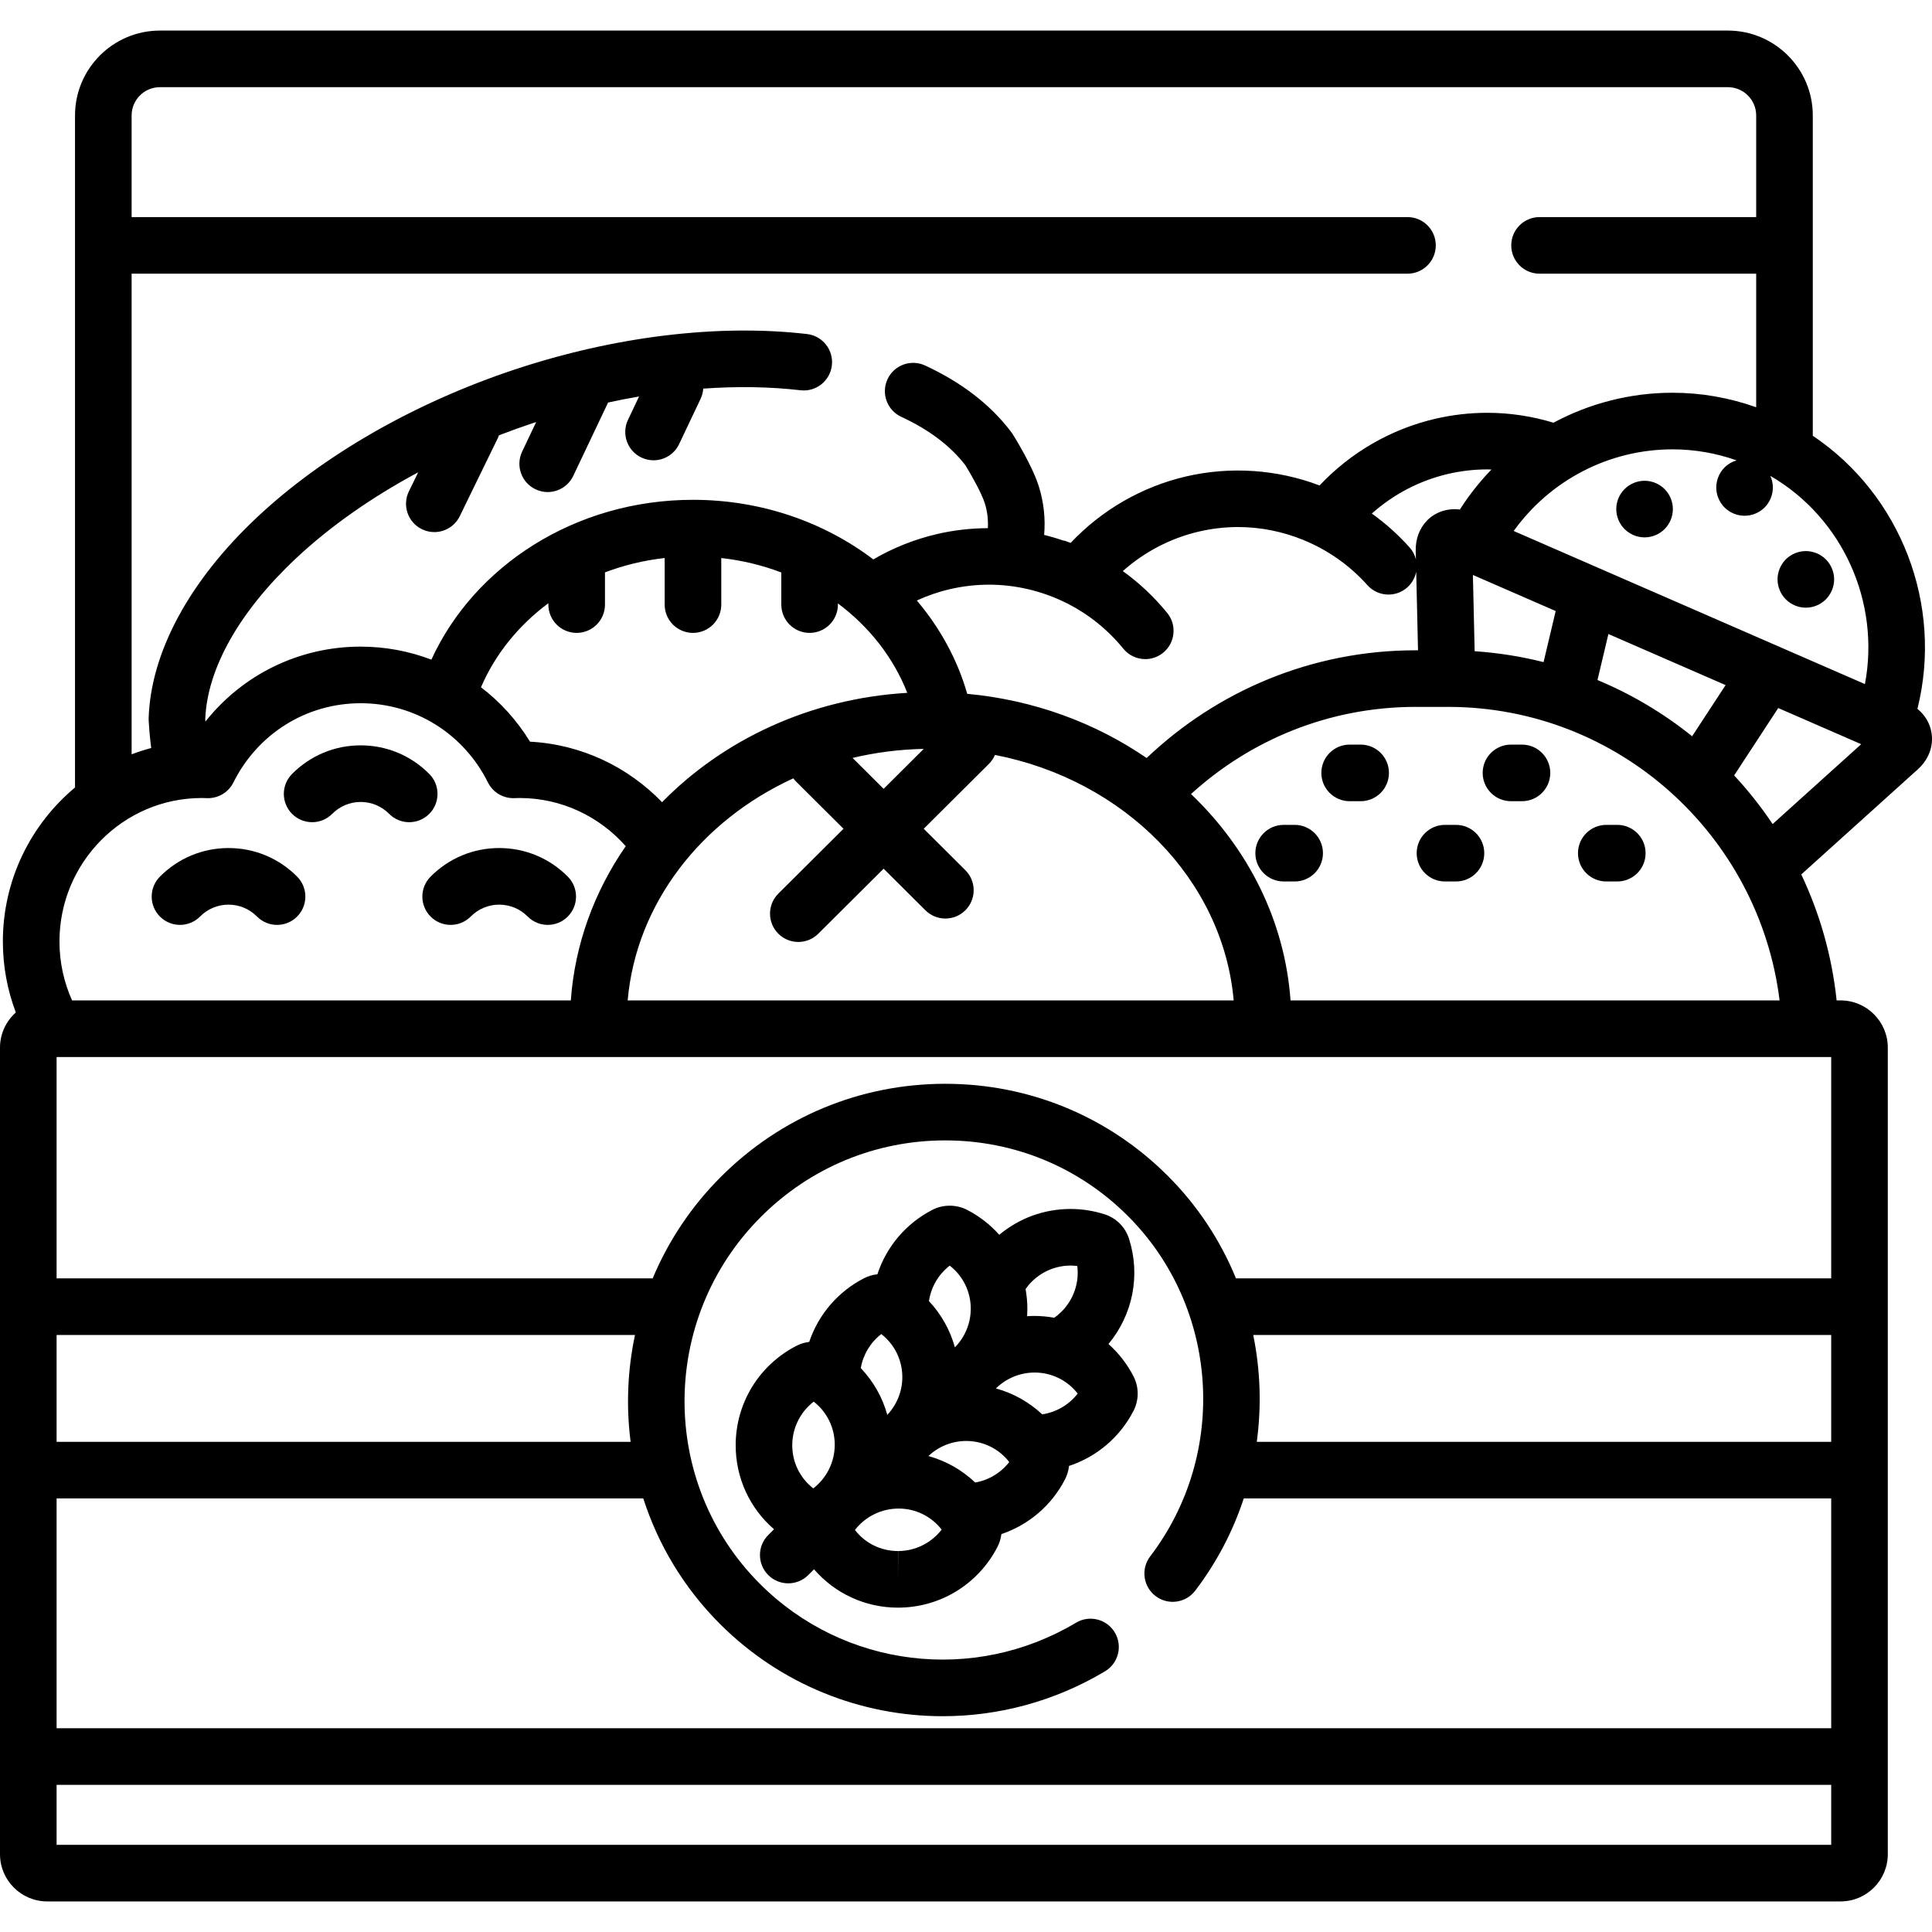 <?xml version="1.0" encoding="UTF-8"?> <svg xmlns="http://www.w3.org/2000/svg" xmlns:xlink="http://www.w3.org/1999/xlink" version="1.1" id="Layer_1" x="0px" y="0px" viewBox="0 0 512.003 512.003" style="enable-background:new 0 0 512.003 512.003;" xml:space="preserve"> <g> <g> <path d="M511.871,194.189c-0.409-2.515-1.733-4.706-3.729-6.335c6.867-27.536-4.345-56.658-27.732-72.38V65.031V30.603 c0-12.406-10.093-22.5-22.5-22.5H42.379c-12.407,0-22.5,10.094-22.5,22.5v34.428v52.743v90.922 C8.212,218.431,0.76,233.108,0.76,249.511c0,6.62,1.218,12.956,3.435,18.802C1.628,270.607,0,273.931,0,277.636v213.748 c0,6.901,5.614,12.516,12.515,12.516h475.259c6.901,0,12.515-5.614,12.515-12.516V277.636c0-6.901-5.614-12.516-12.515-12.516 h-1.045c-1.247-11.828-4.486-23.069-9.372-33.382l30.856-27.824C511.117,201.297,512.45,197.752,511.871,194.189z M34.879,72.531 H373c4.142,0,7.5-3.357,7.5-7.5s-3.358-7.5-7.5-7.5H34.879V30.603c0-4.136,3.364-7.5,7.5-7.5h415.532c4.136,0,7.5,3.364,7.5,7.5 v26.928H408c-4.142,0-7.5,3.357-7.5,7.5s3.358,7.5,7.5,7.5h57.411v35.398c-7.146-2.541-14.581-3.846-22.174-3.846 c-11.246,0-22.027,2.832-31.542,7.939c-5.674-1.722-11.591-2.626-17.547-2.626c-4.598,0-9.219,0.529-13.735,1.574 c-11.752,2.721-22.468,8.922-30.712,17.684c-11.209-4.259-23.599-5.12-35.306-2.409c-11.731,2.714-22.427,8.896-30.665,17.631 c-0.573-0.219-1.149-0.432-1.729-0.633v0.079c-1.74-0.603-3.506-1.123-5.292-1.563c0.37-4.229-0.066-8.611-1.424-12.916 c-1.732-5.483-6.413-12.996-6.941-13.834c-0.113-0.181-0.234-0.355-0.363-0.525c-5.455-7.221-13.137-13.152-22.832-17.632 c-3.761-1.738-8.217-0.099-9.954,3.663c-1.737,3.76-0.097,8.217,3.663,9.954c7.312,3.378,13.017,7.686,16.963,12.806 c1.626,2.621,4.321,7.431,5.159,10.083c0.697,2.208,0.934,4.444,0.809,6.61c-4.5,0.018-9.003,0.53-13.41,1.549 c-6.11,1.413-11.781,3.725-16.938,6.733c-13-9.854-29.65-15.794-47.795-15.794c-31.174,0-57.951,17.506-69.325,42.355 c-5.872-2.233-12.193-3.448-18.737-3.448c-16.302,0-31.268,7.406-41.144,19.862c-0.018-0.254-0.033-0.5-0.046-0.729 c0.55-13.374,9.055-28.44,23.98-42.463c9.027-8.481,20.094-16.243,32.447-22.864l-2.462,5.052 c-1.815,3.724-0.268,8.213,3.456,10.028c1.058,0.516,2.177,0.76,3.28,0.76c2.778,0,5.448-1.551,6.747-4.216l10.067-20.656 c0.125-0.256,0.23-0.516,0.323-0.777c2.922-1.13,5.884-2.196,8.88-3.193c0.322-0.107,0.646-0.204,0.969-0.31l-3.714,7.823 c-1.777,3.741-0.184,8.215,3.558,9.992c1.039,0.493,2.133,0.727,3.211,0.727c2.806,0,5.497-1.582,6.78-4.285l9.232-19.442 c2.744-0.598,5.482-1.138,8.208-1.605l-2.938,6.196c-1.774,3.743-0.179,8.216,3.563,9.99c1.038,0.492,2.131,0.726,3.208,0.726 c2.807,0,5.5-1.584,6.782-4.288l5.692-12.003c0.415-0.875,0.639-1.791,0.701-2.703c8.975-0.637,17.653-0.505,25.774,0.438 c4.121,0.48,7.837-2.472,8.315-6.585c0.477-4.115-2.471-7.838-6.586-8.315c-23.516-2.726-51.035,0.613-77.489,9.411 c-26.541,8.828-50.789,22.738-68.276,39.169c-17.956,16.87-28.153,35.771-28.712,53.222c-0.007,0.207-0.005,0.414,0.006,0.621 c0.029,0.566,0.205,3.692,0.668,7.288c-1.767,0.468-3.494,1.029-5.184,1.672V72.531z M471.612,265.121H342.007 c-1.518-21.15-11.279-40.273-26.37-54.691c15.73-14.335,36.603-23.095,59.489-23.095h8.636 C428.881,187.335,466.2,221.341,471.612,265.121z M423.352,180.218l2.895-12.196l28.654,12.489l2.405,1.048l-8.871,13.559 C440.869,189.037,432.435,183.998,423.352,180.218z M152.825,167.724c4.142,0,7.5-3.357,7.5-7.5v-8.54 c4.971-1.883,10.28-3.183,15.822-3.804v12.344c0,4.143,3.358,7.5,7.5,7.5s7.5-3.357,7.5-7.5v-12.342 c5.573,0.625,10.913,1.931,15.908,3.83v8.512c0,4.143,3.358,7.5,7.5,7.5c4.142,0,7.5-3.357,7.5-7.5v-0.311 c8.314,6.199,14.734,14.369,18.381,23.699c-25.751,1.518-48.756,12.409-64.977,28.979c-8.983-9.299-21.3-15.321-35.003-16.038 c-3.464-5.668-7.887-10.52-12.986-14.422c3.744-8.741,9.947-16.395,17.854-22.272v0.364 C145.325,164.367,148.683,167.724,152.825,167.724z M309.321,162.433c-3.486-4.275-7.449-7.979-11.761-11.09 c5.738-5.102,12.692-8.743,20.215-10.484c3.406-0.788,6.889-1.188,10.35-1.188c5.919,0,11.861,1.2,17.375,3.466v0.007 c6.338,2.604,12.134,6.618,16.869,11.919c1.481,1.658,3.534,2.503,5.595,2.503c1.779,0,3.564-0.629,4.995-1.907 c1.264-1.129,2.046-2.591,2.352-4.135l0.481,20.812h-0.666c-27.584,0-52.677,10.869-71.252,28.55 c-13.533-9.29-29.834-15.375-47.549-17.015c-2.617-9.116-7.218-17.496-13.358-24.731c2.774-1.272,5.708-2.294,8.793-3.008 c3.407-0.787,6.889-1.187,10.35-1.187c6.992,0,14.021,1.655,20.327,4.787c0.137,0.068,0.278,0.126,0.417,0.185 c5.601,2.857,10.673,6.883,14.842,11.996c1.482,1.818,3.641,2.761,5.817,2.761c1.666,0,3.343-0.553,4.735-1.688 C311.458,170.368,311.939,165.643,309.321,162.433z M244.804,198.466l-10.634,10.585l-8.229-8.191 C231.981,199.414,238.299,198.597,244.804,198.466z M210.241,206.273c0.216,0.287,0.446,0.568,0.709,0.829l12.588,12.53 l-17.265,17.185c-2.935,2.922-2.947,7.671-0.024,10.606c1.465,1.473,3.39,2.209,5.315,2.209c1.914,0,3.828-0.728,5.291-2.185 l17.314-17.233l11.077,11.025c1.464,1.457,3.377,2.185,5.291,2.185c1.925,0,3.85-0.737,5.315-2.209 c2.922-2.936,2.911-7.685-0.024-10.606l-11.028-10.977l17.266-17.186c0.706-0.703,1.24-1.515,1.607-2.379 c34.237,6.656,60.428,32.936,63.268,65.053H166.34C168.614,239.398,185.866,217.426,210.241,206.273z M409.063,175.468 c-5.903-1.491-12.008-2.466-18.262-2.889l-0.467-20.21l21.942,9.563L409.063,175.468z M386.887,135.026 c-3.257-0.403-6.466,0.631-8.699,2.915c-2.011,2.058-3.079,4.91-3.006,8.032l0.052,2.271c-0.285-1.144-0.84-2.236-1.68-3.176 c-3.032-3.394-6.395-6.387-10.004-8.971c5.744-5.117,12.709-8.768,20.242-10.512c3.408-0.788,6.892-1.188,10.354-1.188 c0.371,0,0.737,0.025,1.107,0.034C392.14,127.644,389.337,131.192,386.887,135.026z M53.481,211.482 c0.372,0,0.743,0.015,1.112,0.027l0.295,0.011c2.921,0.091,5.657-1.524,6.966-4.153c6.449-12.955,19.373-21.003,33.729-21.003 c14.355,0,27.279,8.048,33.727,21.002c1.309,2.63,4.032,4.24,6.966,4.154l0.296-0.011c0.37-0.013,0.739-0.027,1.112-0.027 c11.184,0,21.229,4.945,28.141,12.768c-8.286,11.979-13.479,25.918-14.552,40.871H19.097c-2.139-4.766-3.337-10.047-3.337-15.609 C15.76,228.542,32.681,211.482,53.481,211.482z M15,353.781h153.282c-1.981,9.32-2.37,18.903-1.16,28.318H15V353.781z M485.29,488.9H15v-15.896h470.29V488.9z M485.29,458.004H15v-60.904h155.475c3.921,12.174,10.676,23.617,20.314,33.256 c16.101,16.103,37.445,24.459,59.04,24.459c14.753,0,29.627-3.902,43.017-11.902c3.556-2.125,4.716-6.729,2.592-10.285 c-2.125-3.555-6.728-4.716-10.285-2.592c-27.081,16.181-61.522,11.95-83.756-10.285c-26.746-26.748-26.636-70.381,0.245-97.265 c13.026-13.027,30.319-20.225,48.694-20.267c0.055,0,0.106,0,0.161,0c18.301,0,35.485,7.107,48.398,20.021 c24.165,24.168,26.71,62.951,5.921,90.215c-2.512,3.294-1.877,8,1.416,10.512c3.294,2.513,8,1.879,10.512-1.416 c5.755-7.548,10.025-15.825,12.868-24.45H485.29V458.004z M485.29,382.099H333.062c1.277-9.434,0.961-19.019-0.943-28.318H485.29 V382.099z M485.29,280.121v58.66H327.544c-4.07-9.928-10.086-19.19-18.043-27.147c-15.748-15.749-36.695-24.415-59.003-24.415 c-0.066,0-0.131,0-0.197,0c-22.369,0.051-43.417,8.81-59.267,24.661c-7.955,7.955-13.965,17.122-18.065,26.901H15v-58.66H485.29z M469.773,218.382c-3.061-4.565-6.477-8.873-10.202-12.888l11.683-17.855l21.984,9.582L469.773,218.382z M494.227,181.289 l-77.531-33.793l-0.899-0.393l-14.654-6.387c9.653-13.41,25.206-21.633,42.094-21.633c5.807,0,11.499,0.99,16.98,2.916 c-1.195,0.35-2.303,0.991-3.187,1.882c-1.4,1.399-2.2,3.33-2.2,5.3c0,1.98,0.8,3.91,2.2,5.311c1.39,1.39,3.33,2.189,5.3,2.189 c1.98,0,3.91-0.8,5.31-2.189c1.39-1.4,2.19-3.33,2.19-5.311c0-1.061-0.239-2.106-0.67-3.067 C488.417,137.293,498.327,159.641,494.227,181.289z"></path> <path d="M478.57,161.042c1.97,0,3.9-0.8,5.3-2.2c1.39-1.4,2.2-3.33,2.2-5.3c0-1.98-0.81-3.91-2.2-5.31 c-1.4-1.39-3.33-2.19-5.3-2.19c-1.98,0-3.91,0.8-5.31,2.19c-1.39,1.4-2.19,3.33-2.19,5.31c0,1.97,0.8,3.9,2.19,5.3 C474.66,160.242,476.59,161.042,478.57,161.042z"></path> <path d="M435.83,142.412c1.98,0,3.91-0.801,5.309-2.2c1.39-1.391,2.191-3.32,2.191-5.3c0-1.971-0.8-3.91-2.191-5.301 c-1.4-1.399-3.329-2.199-5.309-2.199c-1.97,0-3.9,0.8-5.3,2.199c-1.4,1.391-2.2,3.33-2.2,5.301c0,1.979,0.8,3.909,2.2,5.3 C431.93,141.611,433.86,142.412,435.83,142.412z"></path> <path d="M53.021,242.892c2.018-2.031,4.696-3.15,7.542-3.15s5.524,1.119,7.542,3.15c1.466,1.477,3.394,2.215,5.322,2.215 c1.911,0,3.822-0.726,5.285-2.179c2.939-2.919,2.955-7.667,0.037-10.607c-4.854-4.888-11.313-7.58-18.185-7.58c0,0,0,0,0,0 c-6.872,0-13.331,2.692-18.185,7.58c-2.919,2.939-2.903,7.688,0.036,10.607C45.352,245.847,50.101,245.831,53.021,242.892z"></path> <path d="M114.145,242.929c1.463,1.452,3.374,2.178,5.285,2.178c1.928,0,3.856-0.739,5.322-2.215 c2.017-2.031,4.695-3.15,7.541-3.15c2.847,0,5.525,1.119,7.543,3.15c2.919,2.939,7.668,2.956,10.606,0.036 c2.939-2.919,2.955-7.667,0.036-10.607c-4.854-4.888-11.313-7.58-18.186-7.58c-6.872,0-13.33,2.692-18.184,7.58 C111.189,235.261,111.206,240.01,114.145,242.929z"></path> <path d="M88.041,215.678c2.017-2.031,4.695-3.15,7.541-3.15c2.846,0,5.525,1.119,7.543,3.15c1.466,1.477,3.394,2.215,5.321,2.215 c1.911,0,3.822-0.726,5.285-2.179c2.939-2.919,2.955-7.668,0.036-10.607c-4.855-4.889-11.313-7.58-18.186-7.58 c-6.872,0-13.329,2.692-18.184,7.58c-2.919,2.939-2.902,7.688,0.037,10.607C80.372,218.633,85.121,218.616,88.041,215.678z"></path> <path d="M360.588,197.328h-2.914c-4.142,0-7.5,3.357-7.5,7.5c0,4.143,3.358,7.5,7.5,7.5h2.914c4.142,0,7.5-3.357,7.5-7.5 C368.088,200.685,364.73,197.328,360.588,197.328z"></path> <path d="M403.34,197.328h-2.914c-4.142,0-7.5,3.357-7.5,7.5c0,4.143,3.358,7.5,7.5,7.5h2.914c4.142,0,7.5-3.357,7.5-7.5 C410.84,200.685,407.482,197.328,403.34,197.328z"></path> <path d="M343.099,218.601h-2.914c-4.142,0-7.5,3.357-7.5,7.5c0,4.143,3.358,7.5,7.5,7.5h2.914c4.142,0,7.5-3.357,7.5-7.5 C350.599,221.959,347.241,218.601,343.099,218.601z"></path> <path d="M385.849,218.601h-2.914c-4.142,0-7.5,3.357-7.5,7.5c0,4.143,3.358,7.5,7.5,7.5h2.914c4.142,0,7.5-3.357,7.5-7.5 C393.349,221.959,389.991,218.601,385.849,218.601z"></path> <path d="M428.601,218.601h-2.916c-4.142,0-7.5,3.357-7.5,7.5c0,4.143,3.358,7.5,7.5,7.5h2.916c4.142,0,7.5-3.357,7.5-7.5 C436.101,221.959,432.743,218.601,428.601,218.601z"></path> <path d="M203.594,417.407c1.464,1.464,3.384,2.196,5.303,2.196c1.919,0,3.839-0.733,5.303-2.196l1.526-1.526 c5.512,6.385,13.546,10.164,22.248,10.164h0.07c11.12-0.026,21.198-6.199,26.304-16.115c0.541-1.055,0.891-2.206,1.032-3.379 c7.182-2.418,13.276-7.533,16.888-14.548c0.563-1.101,0.908-2.306,1.035-3.515c7.275-2.387,13.453-7.535,17.098-14.614 c0.718-1.4,1.098-2.972,1.1-4.534c0.004-1.581-0.375-3.161-1.093-4.563c-1.699-3.323-3.972-6.211-6.651-8.598 c6.446-7.748,8.548-18.198,5.442-27.911c-0.482-1.511-1.33-2.902-2.442-4.013c-1.125-1.126-2.519-1.975-4.014-2.449 c-2.935-0.939-5.977-1.415-9.04-1.415c-6.964,0-13.572,2.414-18.885,6.843c-2.384-2.672-5.27-4.941-8.59-6.639 c-2.806-1.436-6.341-1.424-9.11,0.014c-7.071,3.639-12.216,9.816-14.603,17.092c-1.233,0.129-2.441,0.478-3.534,1.044 c-7,3.603-12.112,9.696-14.529,16.876c-1.182,0.143-2.335,0.493-3.382,1.034c-9.914,5.103-16.087,15.182-16.11,26.301 c-0.021,8.729,3.756,16.788,10.162,22.318l-1.526,1.525C200.665,409.729,200.665,414.477,203.594,417.407z M238.009,411.045 l-0.035,7.5v-7.5c-4.533,0-8.704-2.083-11.409-5.578c2.743-3.547,6.969-5.671,11.573-5.682c4.532,0,8.703,2.082,11.411,5.579 C246.807,408.911,242.585,411.034,238.009,411.045z M258.438,392.887c-3.48-3.317-7.728-5.732-12.398-7.022 c2.666-2.511,6.201-3.983,10.009-3.991c4.535,0,8.707,2.084,11.413,5.578C265.231,390.336,262.018,392.256,258.438,392.887z M276.193,374.818c-3.454-3.243-7.653-5.6-12.258-6.869c2.689-2.648,6.328-4.201,10.249-4.211c4.535,0,8.708,2.083,11.414,5.578 C283.289,372.302,279.927,374.262,276.193,374.818z M273.387,339.695c3.204-3.204,7.657-4.746,12.109-4.191 c0.546,4.414-0.954,8.875-4.191,12.111c-0.598,0.598-1.243,1.125-1.916,1.604c-1.719-0.306-3.478-0.48-5.272-0.48 c-0.646,0.002-1.287,0.028-1.925,0.071c0.043-0.638,0.069-1.279,0.071-1.925c0.004-1.789-0.168-3.546-0.472-5.264 C272.27,340.946,272.788,340.294,273.387,339.695z M251.689,335.406c3.5,2.711,5.584,6.895,5.574,11.443 c-0.009,3.898-1.562,7.529-4.203,10.213c-1.268-4.598-3.627-8.798-6.876-12.255C246.741,341.078,248.698,337.719,251.689,335.406z M233.551,353.541c3.502,2.712,5.586,6.896,5.577,11.444c-0.009,3.781-1.477,7.306-3.983,9.97 c-1.288-4.661-3.705-8.908-7.029-12.393C228.746,358.984,230.665,355.771,233.551,353.541z M215.64,371.452 c3.502,2.712,5.586,6.897,5.577,11.444c-0.01,4.576-2.133,8.797-5.684,11.541c-3.502-2.712-5.586-6.896-5.575-11.447 C209.968,378.417,212.089,374.198,215.64,371.452z"></path> </g> </g> <g> </g> <g> </g> <g> </g> <g> </g> <g> </g> <g> </g> <g> </g> <g> </g> <g> </g> <g> </g> <g> </g> <g> </g> <g> </g> <g> </g> <g> </g> </svg> 